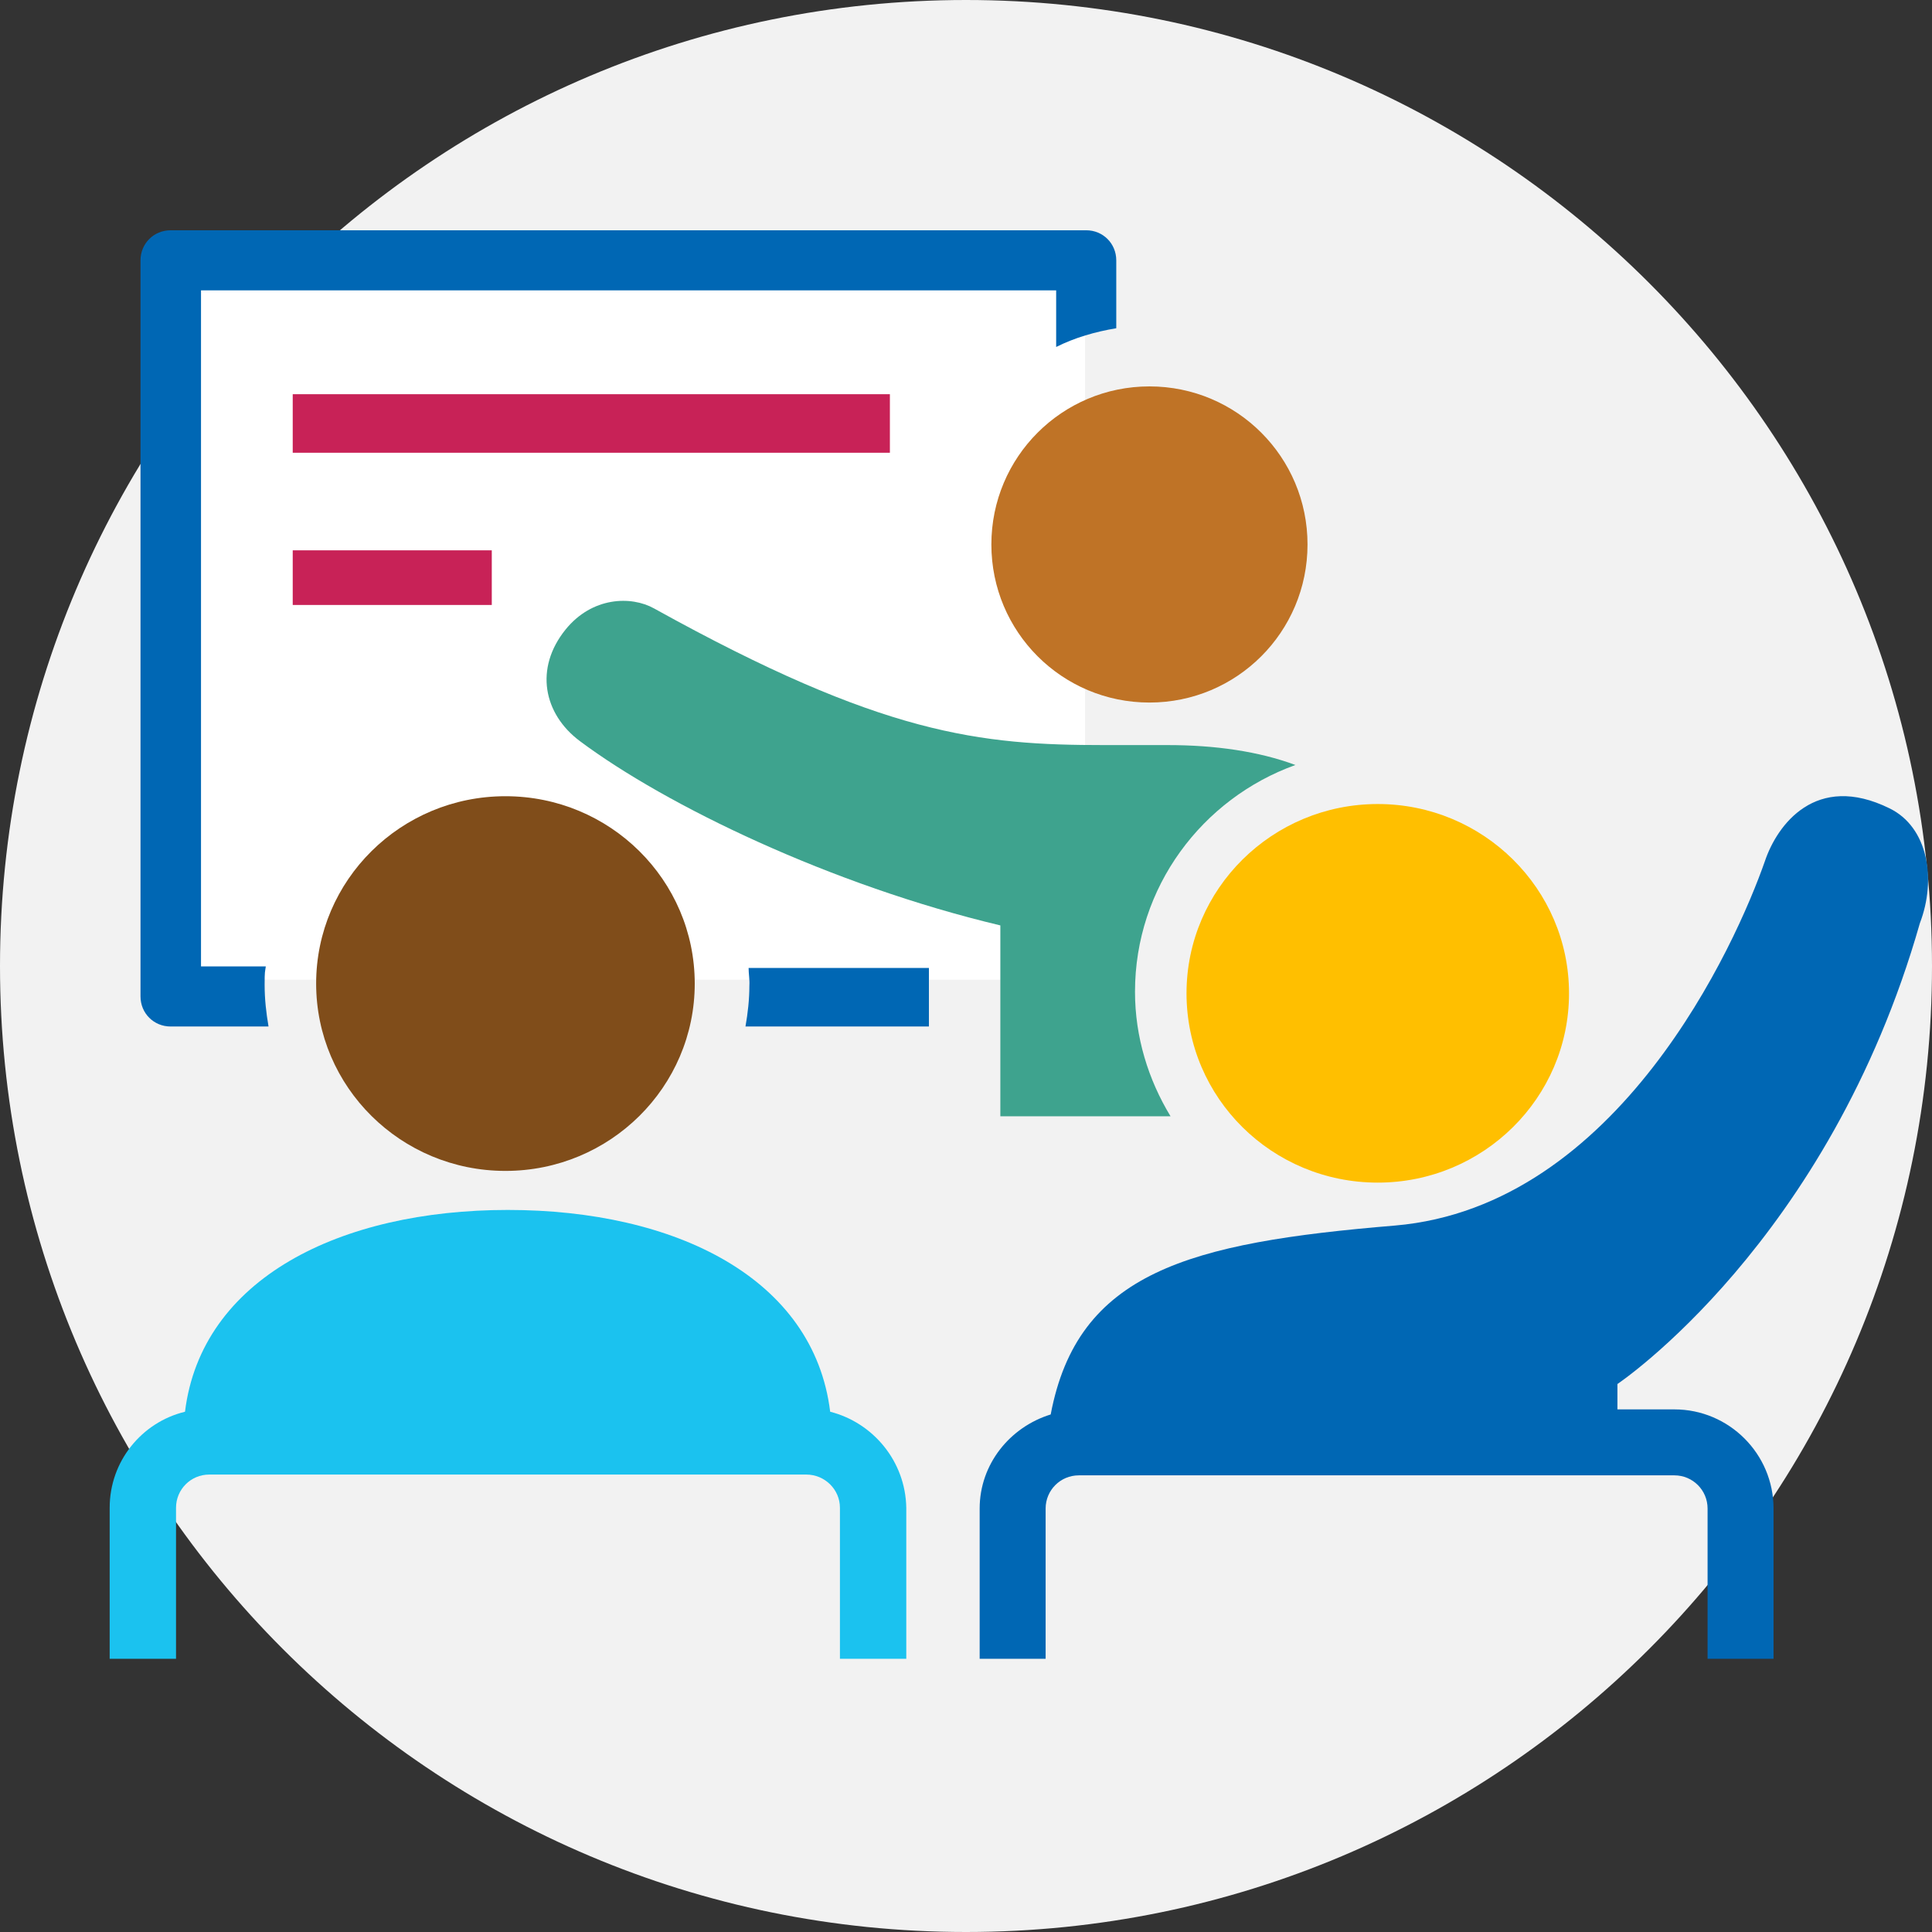 <?xml version="1.0" encoding="UTF-8"?> <svg xmlns="http://www.w3.org/2000/svg" xmlns:xlink="http://www.w3.org/1999/xlink" id="Layer_1" version="1.1" viewBox="0 0 495 495"><rect x="0" y="0" width="495" height="495" fill="#333333" stroke="none"/><defs><style> .st0 { fill: #f2f2f2; } .st0, .st1, .st2, .st3, .st4, .st5, .st6, .st7 { fill-rule: evenodd; } .st1 { fill: #1bc2ef; } .st2 { fill: #0067b4; } .st8 { fill: #fff; } .st3 { fill: #ffbf00; } .st4 { fill: #804d1a; } .st5 { fill: #c82257; } .st6 { fill: #3ea38e; } .st7 { fill: #bf7326; } </style></defs><path class="st0" d="M0,247.5C0,110.8,110.8,0,247.5,0s247.5,110.8,247.5,247.5-110.8,247.5-247.5,247.5S0,384.2,0,247.5Z"></path><rect class="st8" x="45" y="70" width="233" height="181"></rect><path class="st2" d="M192,252.5c0,3.6-.4,7.1-1,10.5h47v-15h-46.2c0,1.5.3,3,.2,4.5h0Z"></path><path class="st2" d="M270.6,74.4v14.5c4.8-2.4,10-3.9,15.4-4.8v-17.4c0-4.3-3.4-7.7-7.7-7.7H43.7c-4.3,0-7.7,3.4-7.7,7.7v188.6c0,4.3,3.4,7.7,7.7,7.7h25.1c-.6-3.5-1-7-1-10.7s.1-3.1.3-4.7h-16.6V74.4h219.1Z"></path><path class="st6" d="M331.9,196c-9.4-3.5-20.6-5.1-32.7-5.1h-16.1c-32,0-56.9-2.5-115.5-35-5.9-3.3-15.9-3-22.7,5.4-8,9.9-5.7,21.6,3.7,28.6,22.1,16.5,64.4,36.9,107.7,47.2v48.9h43.6c-5.7-9.4-9.1-20.3-9.1-31.9,0-26.8,17.2-49.5,41.1-58.1h0Z"></path><path class="st7" d="M254,139.5c0,22.4,18.1,40.5,40.5,40.5s40.5-18.1,40.5-40.5-18.1-40.5-40.5-40.5-40.5,18.1-40.5,40.5Z"></path><path class="st5" d="M75,101h153v15H75v-15Z"></path><path class="st5" d="M75,141h51v14h-51v-14Z"></path><path class="st4" d="M129.5,300c26.8,0,48.5-21.5,48.5-48s-21.7-48-48.5-48-48.5,21.5-48.5,48,21.7,48,48.5,48Z"></path><path class="st1" d="M212.7,361.7c-4.2-34.2-39.6-51.7-82.6-51.7s-78.5,17.6-82.7,51.7c-11.1,2.7-19.3,12.7-19.3,24.6v38.7h17v-38.7c0-4.7,3.8-8.5,8.5-8.5h153c4.7,0,8.6,3.8,8.6,8.5v38.7h17v-38.7c-.2-11.9-8.5-21.8-19.5-24.6Z"></path><path class="st2" d="M484.1,207.1c-18.9-9.3-28.8,4.3-31.9,13.5-7.4,21.2-37.5,88.5-94.8,93.4-53,4.4-81.3,12-88.2,48.4-10.4,3.2-18.2,12.7-18.2,24.1v38.5h16.9v-38.5c0-4.7,3.8-8.5,8.5-8.5h152.6c4.7,0,8.5,3.8,8.5,8.5v38.5h16.9v-38.5c0-14-11.4-25.4-25.4-25.4h-14.6v-6.5s54.2-36.3,77.5-118.1c4.3-11.2,2.1-24.6-7.8-29.4h0Z"></path><path class="st3" d="M353,303c27,0,49-21.7,49-48.5s-22-48.5-49-48.5-49,21.7-49,48.5,21.9,48.5,49,48.5Z"></path></svg> 